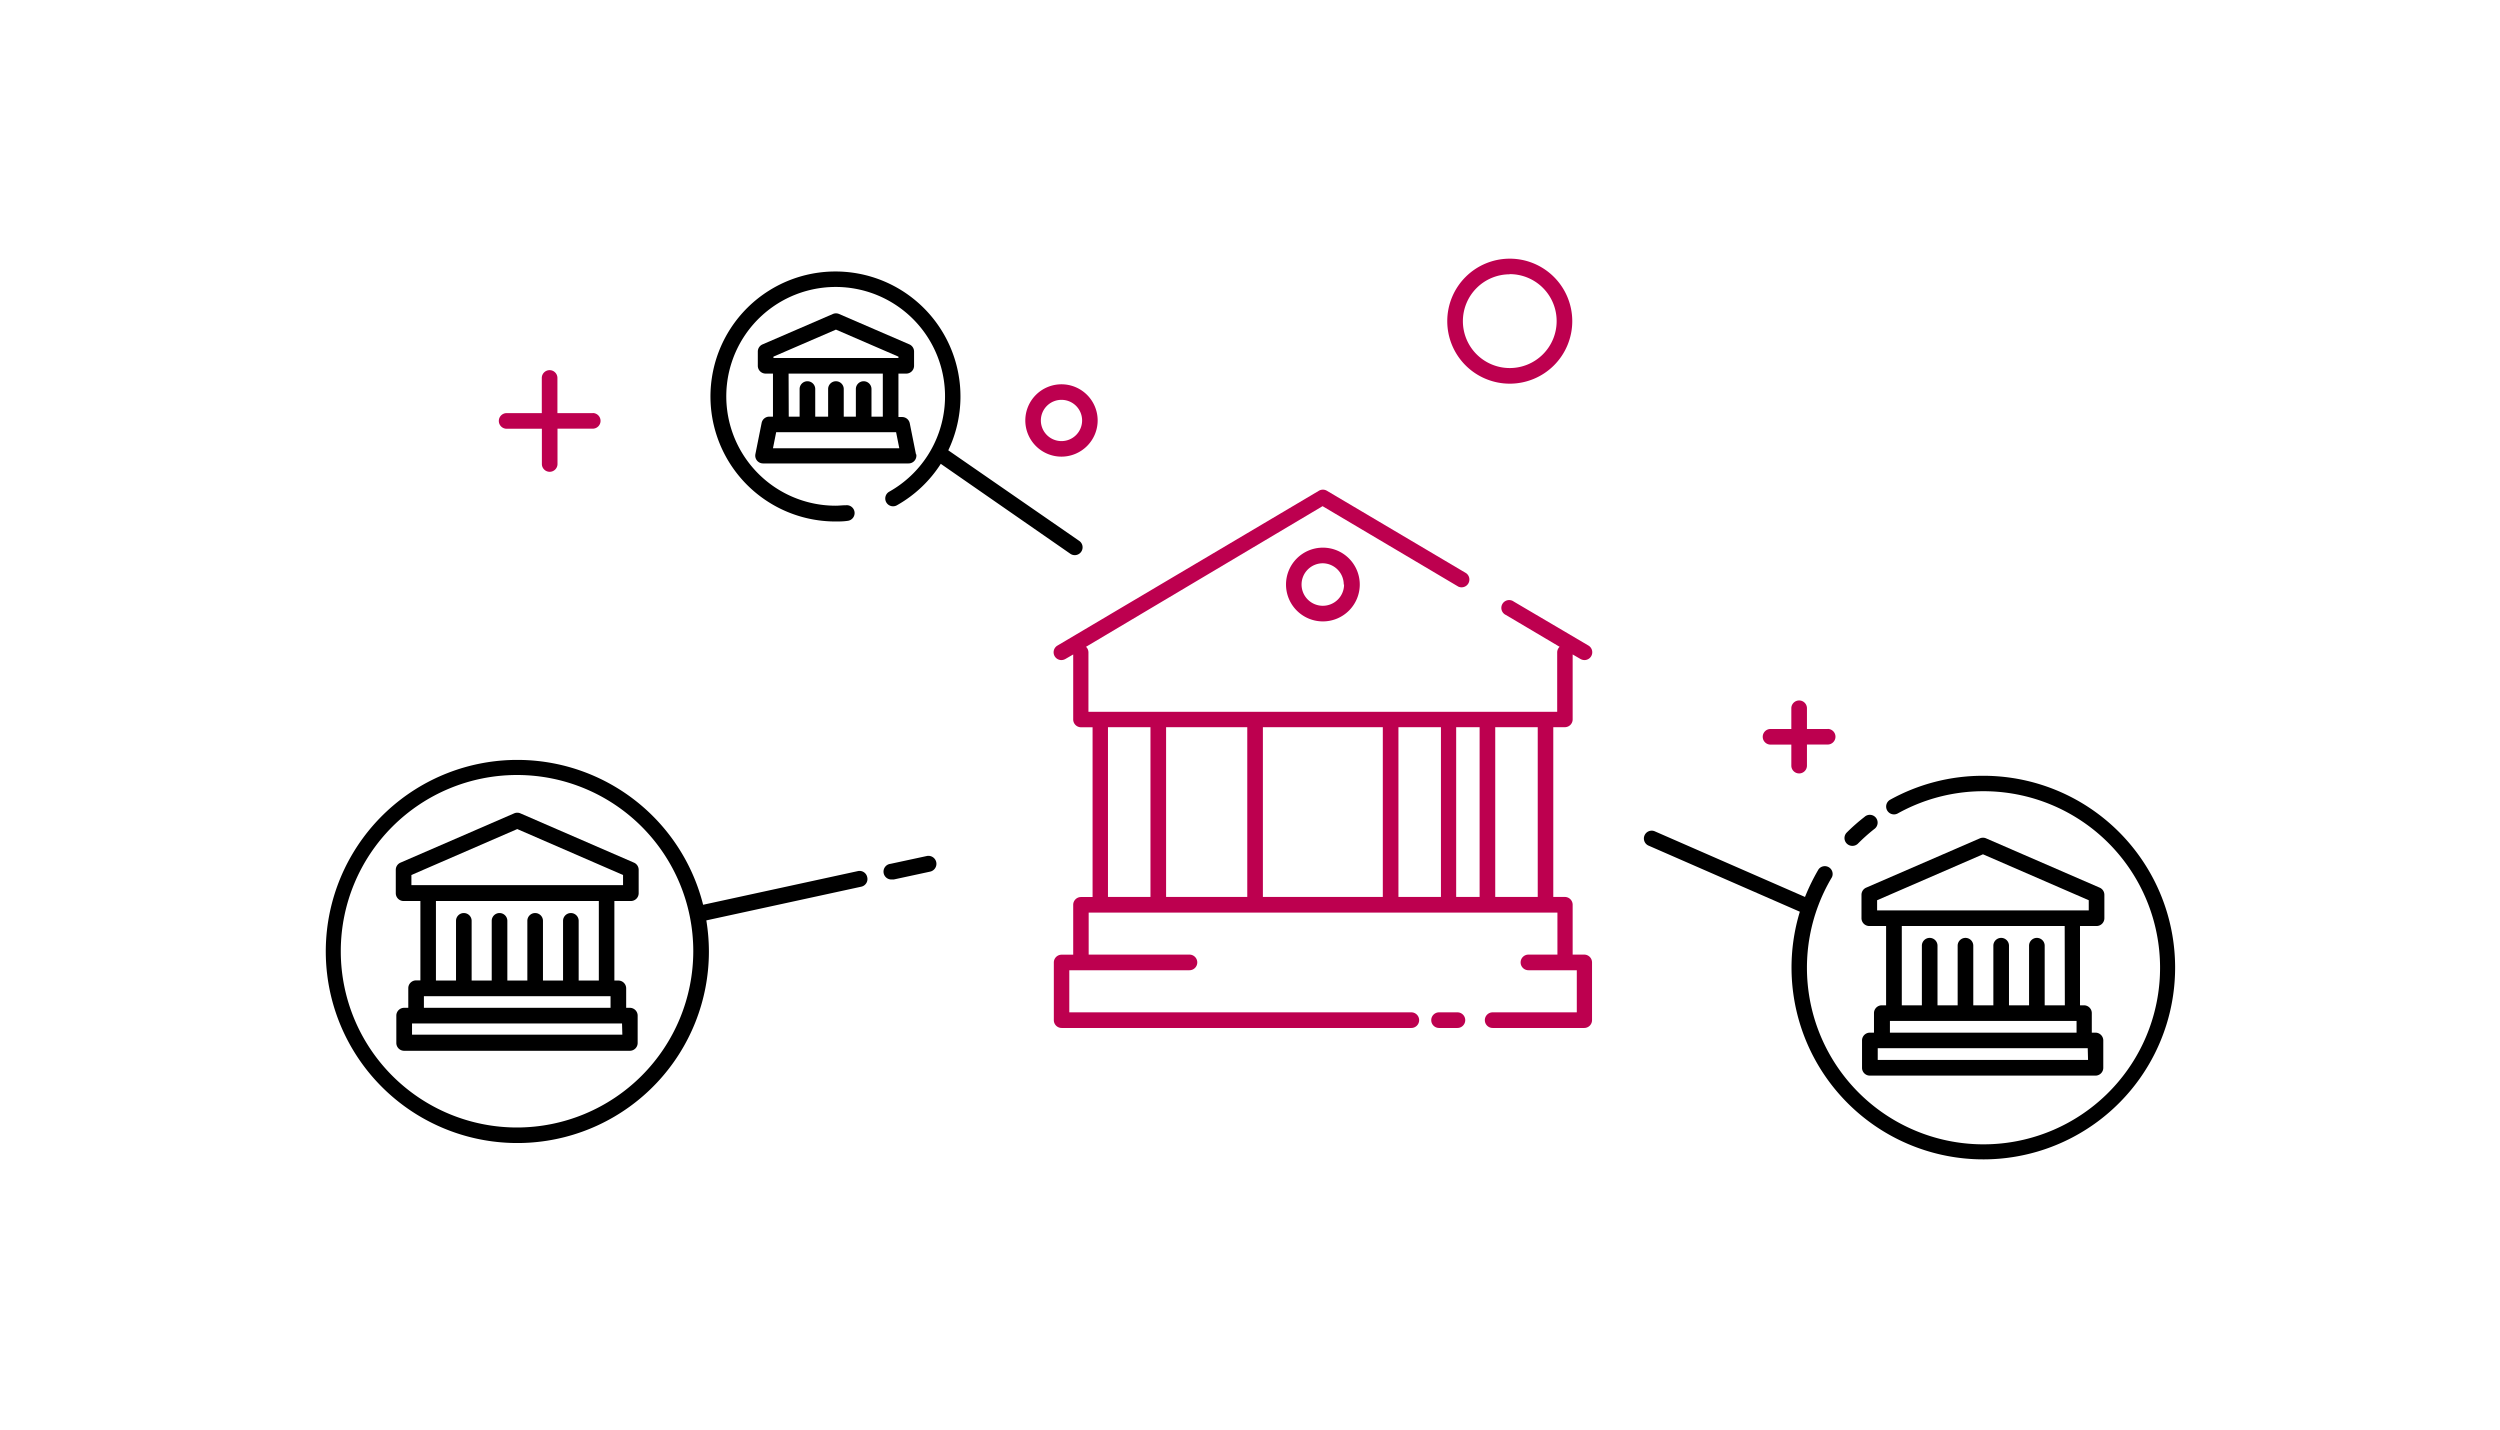 <svg id="Layer_1" data-name="Layer 1" xmlns="http://www.w3.org/2000/svg" viewBox="0 0 320 183"><defs><style>.cls-1{fill:#bd004f;}</style></defs><title>ArticleListImage_PSD2_M</title><path class="cls-1" d="M202.78,122.19H201.3v-6.38a1,1,0,0,0-1-1h-1.48V93.08h1.48a1,1,0,0,0,1-1V83.77l1,.58a1.06,1.06,0,0,0,.51.14,1,1,0,0,0,.86-.49,1,1,0,0,0-.35-1.37L193.76,77a1,1,0,1,0-1,1.72l6.87,4.07a1,1,0,0,0-.31.72v7.6h-60v-7.6a1,1,0,0,0-.31-.72l30.28-18,17.38,10.3a1,1,0,0,0,1-1.72L169.83,62.81a1,1,0,0,0-1,0L135.36,82.63A1,1,0,0,0,135,84a1,1,0,0,0,.86.49,1.06,1.06,0,0,0,.51-.14l1-.58v8.32a1,1,0,0,0,1,1h1.48v21.73h-1.48a1,1,0,0,0-1,1v6.38h-1.48a1,1,0,0,0-1,1v7.38a1,1,0,0,0,1,1h44.76a1,1,0,1,0,0-2H136.87v-5.39h15.38a1,1,0,0,0,0-2h-12.9v-5.38h60v5.38h-3.71a1,1,0,1,0,0,2h6.19v5.39H191.06a1,1,0,1,0,0,2h11.72a1,1,0,0,0,1-1v-7.38A1,1,0,0,0,202.78,122.19ZM189.39,93.08v21.73h-3V93.08Zm-4.95,0v21.73H179V93.08Zm-22.79,0H177v21.73H161.65Zm-2,21.73H149.26V93.08h10.39Zm-17.83,0V93.08h5.44v21.73Zm49.57,0V93.08h5.44v21.73Z"/><path class="cls-1" d="M186.55,129.58H184.2a1,1,0,1,0,0,2h2.35a1,1,0,0,0,0-2Z"/><path class="cls-1" d="M164.61,74.82a4.72,4.72,0,1,0,4.71-4.72A4.72,4.72,0,0,0,164.61,74.82Zm7.43,0a2.72,2.72,0,1,1-2.72-2.72A2.72,2.72,0,0,1,172,74.82Z"/><path class="cls-1" d="M75.86,52.88H71.35v-4.5a1,1,0,1,0-2,0v4.5H64.85a1,1,0,0,0,0,2h4.51v4.51a1,1,0,1,0,2,0V54.87h4.51a1,1,0,1,0,0-2Z"/><path class="cls-1" d="M233.94,93.31h-2.65V90.66a1,1,0,1,0-2,0v2.65h-2.66a1,1,0,0,0,0,2h2.66V98a1,1,0,0,0,2,0V95.3h2.65a1,1,0,1,0,0-2Z"/><path d="M117.25,58.18l-.8-4a1,1,0,0,0-1-.8H115V47.82H116a1,1,0,0,0,1-1V45a1,1,0,0,0-.6-.92l-9-3.89a1,1,0,0,0-.79,0l-9,3.89A1,1,0,0,0,97,45v1.82a1,1,0,0,0,1,1h.94v5.51h-.45a1,1,0,0,0-1,.8l-.8,4a1,1,0,0,0,1,1.19h18.59a1,1,0,0,0,1-1.19ZM99,45.65l8-3.46,8,3.46v.17H99Zm1.94,2.17H113v5.51h-1.45V49.8a1,1,0,1,0-2,0v3.53H108V49.8a1,1,0,1,0-2,0v3.53h-1.65V49.8a1,1,0,1,0-2,0v3.53h-1.39Zm-2,9.56.41-2.06h15.35l.41,2.06Z"/><path d="M80.75,115.33a1,1,0,0,0,1-1v-3a1,1,0,0,0-.6-.91l-14.54-6.31a1,1,0,0,0-.8,0l-14.55,6.31a1,1,0,0,0-.6.91v3a1,1,0,0,0,1,1h2.15v10.16h-.55a1,1,0,0,0-1,1V129h-.53a1,1,0,0,0-1,1v3.5a1,1,0,0,0,1,1H80.62a1,1,0,0,0,1-1V130a1,1,0,0,0-1-1h-.47v-2.49a1,1,0,0,0-1-1h-.51V115.33ZM52.66,112l13.55-5.88L79.75,112v1.3H52.66Zm27,20.44H52.74V131H79.62ZM54.26,129v-1.49H78.15V129Zm22.39-3.49H74.07v-7.64a1,1,0,0,0-2,0v7.64H69.5v-7.64a1,1,0,0,0-2,0v7.64H64.94v-7.64a1,1,0,0,0-2,0v7.64H60.37v-7.64a1,1,0,0,0-2,0v7.64H55.8V115.33H76.65Z"/><path class="cls-1" d="M135.87,58.45a4.63,4.63,0,1,1,4.63-4.63A4.64,4.64,0,0,1,135.87,58.45Zm0-7.27a2.64,2.64,0,1,0,2.64,2.64A2.64,2.64,0,0,0,135.87,51.18Z"/><path class="cls-1" d="M193.25,49.11a8,8,0,1,1,8-8A8,8,0,0,1,193.25,49.11Zm0-14a6,6,0,1,0,6,6A6,6,0,0,0,193.25,35.09Z"/><path d="M268.36,118.53a1,1,0,0,0,1-1v-3a1,1,0,0,0-.6-.91l-14.54-6.31a1,1,0,0,0-.8,0l-14.55,6.31a1,1,0,0,0-.6.91v3a1,1,0,0,0,1,1h2.15v10.15h-.55a1,1,0,0,0-1,1v2.5h-.53a1,1,0,0,0-1,1v3.5a1,1,0,0,0,1,1h28.88a1,1,0,0,0,1-1v-3.5a1,1,0,0,0-1-1h-.47v-2.5a1,1,0,0,0-1-1h-.51V118.53Zm-28.09-3.3,13.55-5.88,13.54,5.88v1.3H240.27Zm27,20.44H240.35v-1.5h26.88Zm-25.36-3.49v-1.5h23.89v1.5Zm22.39-3.5h-2.58v-7.63a1,1,0,1,0-2,0v7.63h-2.57v-7.63a1,1,0,0,0-2,0v7.63h-2.57v-7.63a1,1,0,0,0-2,0v7.63H248v-7.63a1,1,0,1,0-2,0v7.63h-2.57V118.53h20.85Z"/><path d="M237.09,108.27a1,1,0,0,1-.71-1.7,24.09,24.09,0,0,1,2.27-2,1,1,0,1,1,1.24,1.56A23.12,23.12,0,0,0,237.8,108,1,1,0,0,1,237.09,108.27Z"/><path d="M138.15,69.24l-16.77-11.6a16,16,0,1,0-14.44,9.11c.51,0,1,0,1.54-.08a1,1,0,1,0-.19-2c-.44,0-.9.06-1.35.06a14,14,0,1,1,6.91-1.81,1,1,0,1,0,1,1.73,15.94,15.94,0,0,0,5.57-5.28L137,70.88a1,1,0,0,0,.57.18,1,1,0,0,0,.82-.43A1,1,0,0,0,138.15,69.24Z"/><path d="M253.82,99.3a24.54,24.54,0,0,0-11.89,3.07,1,1,0,1,0,1,1.74,22.6,22.6,0,1,1-8.44,8.17,1,1,0,0,0-1.72-1,26.21,26.21,0,0,0-1.73,3.53l-19.27-8.42a1,1,0,0,0-.8,1.83l19.41,8.48A24.55,24.55,0,1,0,253.82,99.3Z"/><path d="M111,112.26a1,1,0,0,0-1.19-.76L90,115.81a24.52,24.52,0,1,0,.74,6,25,25,0,0,0-.33-4l19.86-4.32A1,1,0,0,0,111,112.26ZM66.18,144.32a22.56,22.56,0,1,1,22.56-22.56A22.59,22.59,0,0,1,66.18,144.32Z"/><path d="M114.2,112.57a1,1,0,0,1-.21-2l4.64-1a1,1,0,0,1,.42,2l-4.63,1Z"/></svg>